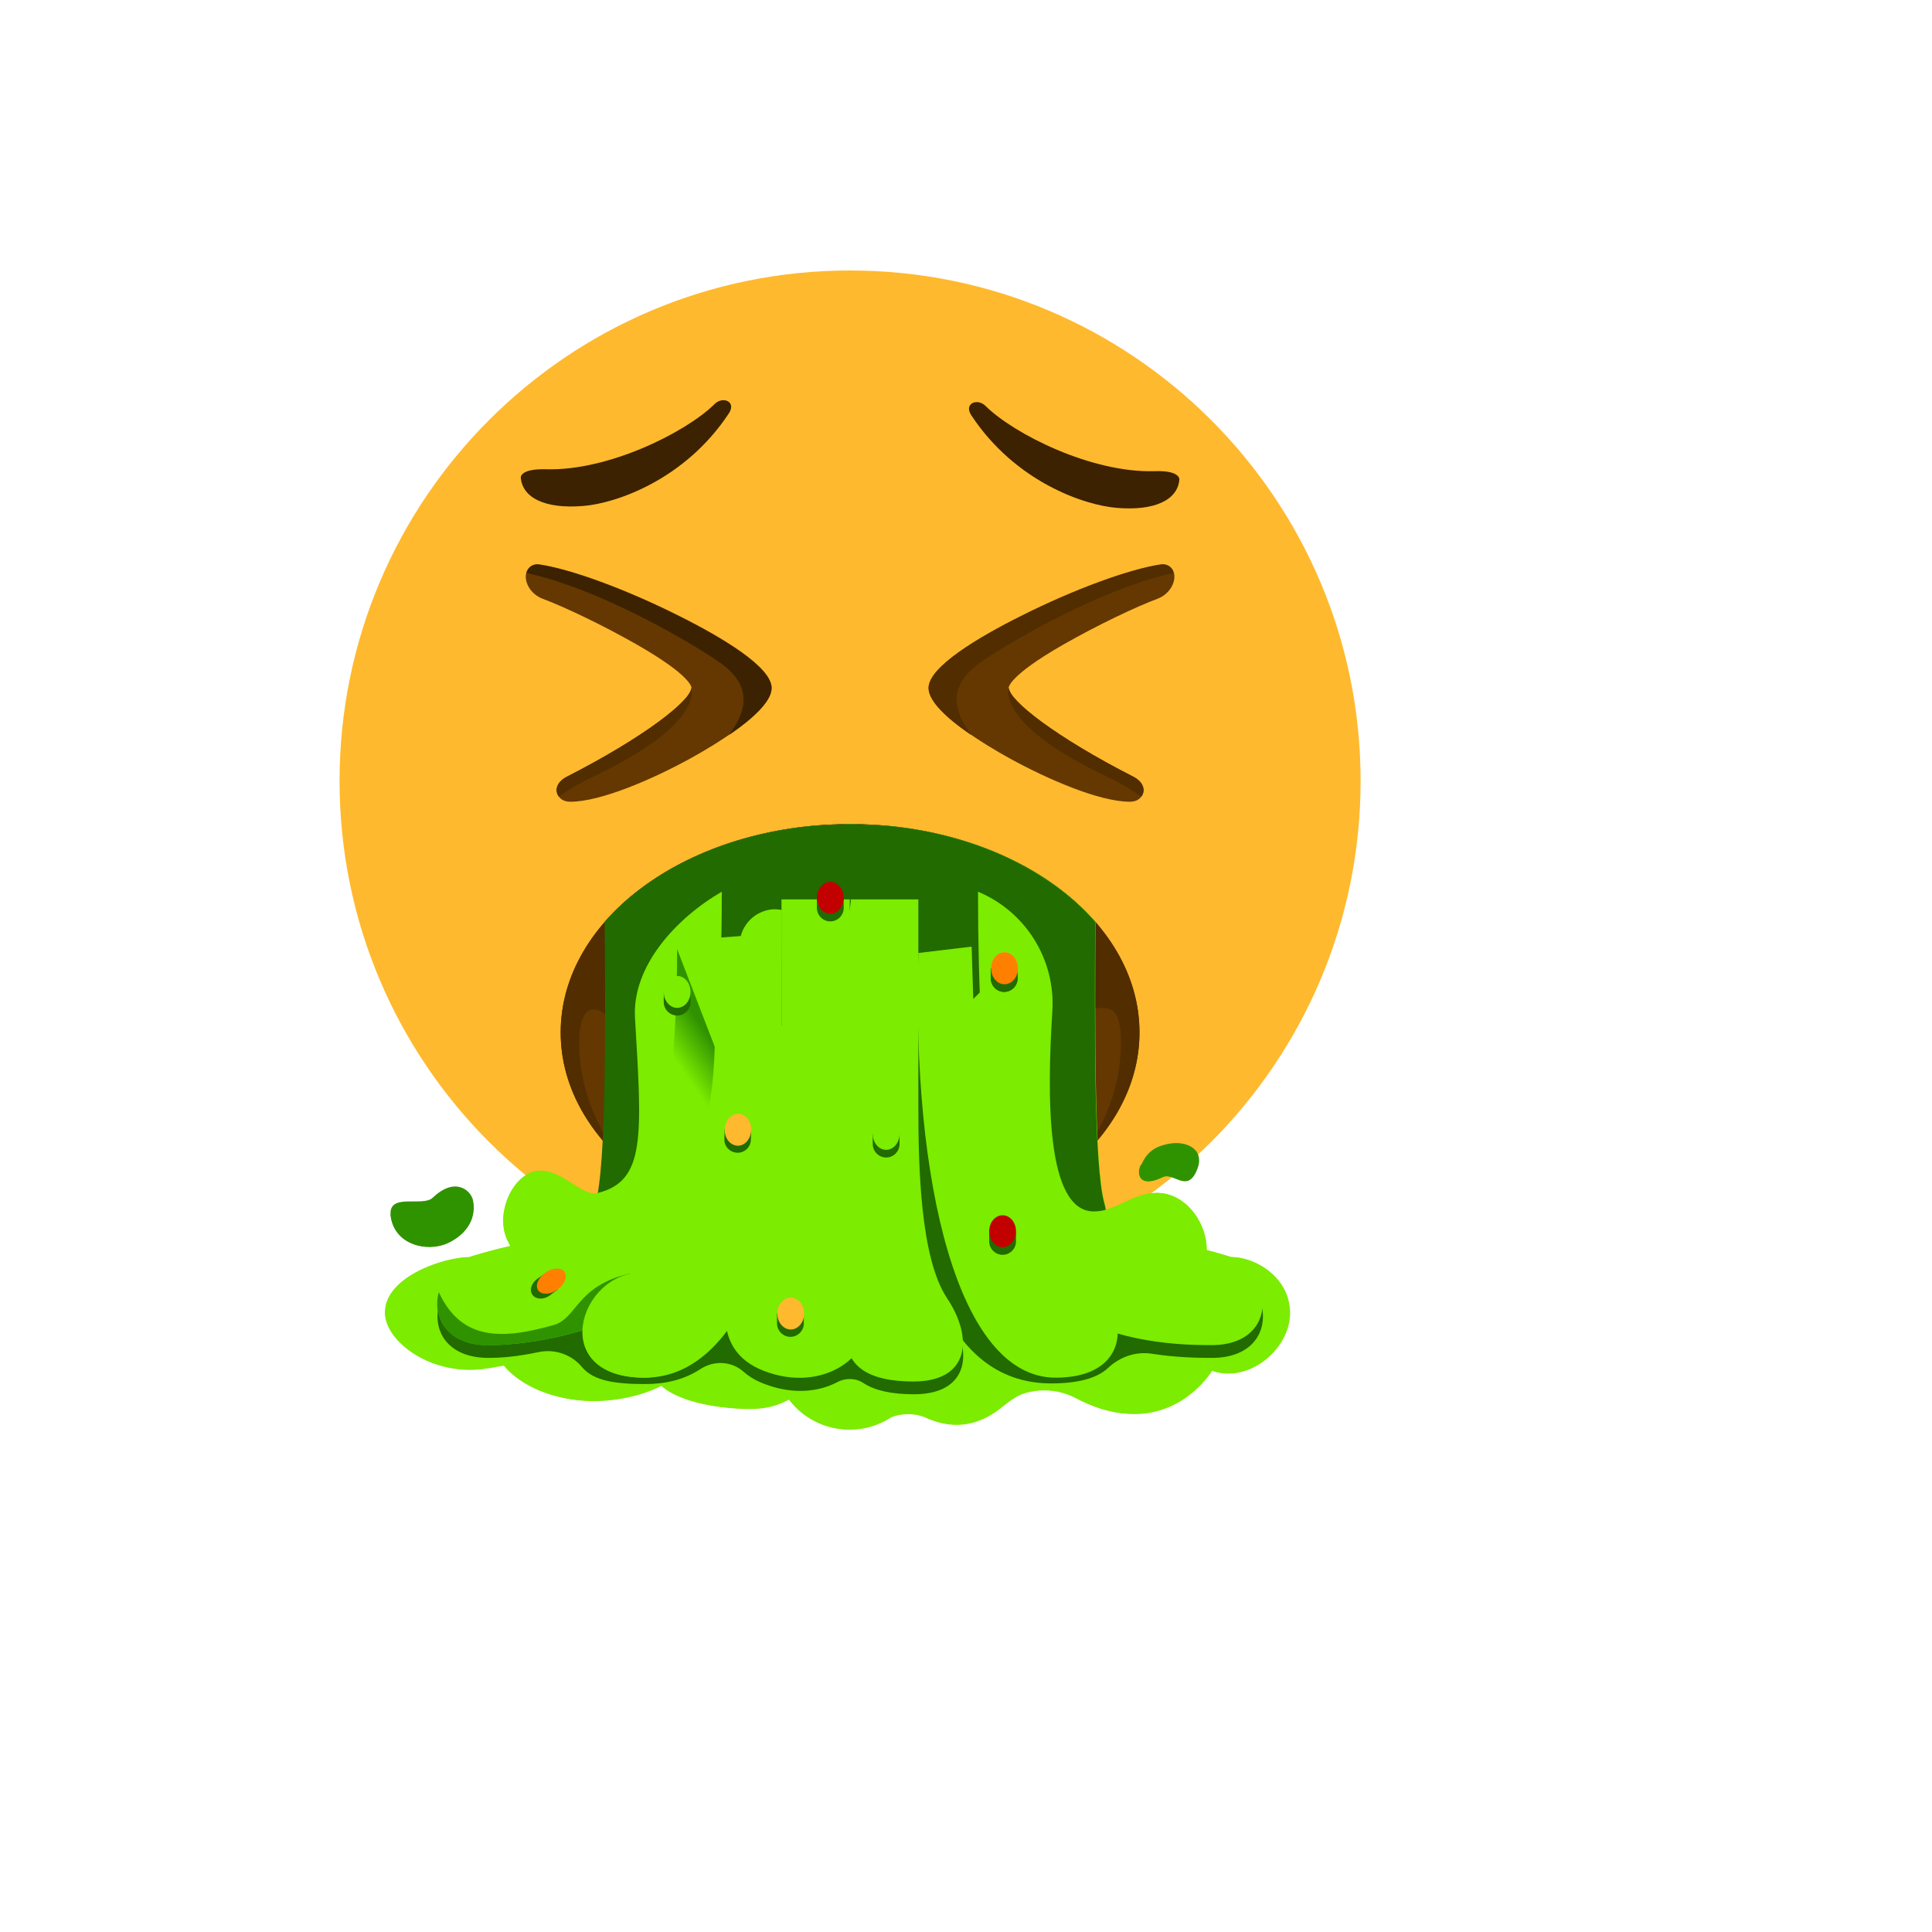 <svg xmlns="http://www.w3.org/2000/svg" version="1.1" xmlns:xlink="http://www.w3.org/1999/xlink" width="100%" height="100%" id="svgWorkerArea" viewBox="-25 -25 625 625" xmlns:idraw="https://idraw.muisca.co" style="background: white;"><defs id="defsdoc"><pattern id="patternBool" x="0" y="0" width="10" height="10" patternUnits="userSpaceOnUse" patternTransform="rotate(35)"><circle cx="5" cy="5" r="4" style="stroke: none;fill: #ff000070;"></circle></pattern><radialGradient id="paint0_radial" cx="0" cy="0" r="1" gradientUnits="userSpaceOnUse" gradientTransform="translate(34.004 24.03) scale(36.766)">
<stop stop-color="#FFE030" id="stopImp-826363417"></stop>
<stop offset="1" stop-color="#FFB92E" id="stopImp-637203975"></stop>
</radialGradient><radialGradient id="paint1_radial" cx="0" cy="0" r="1" gradientUnits="userSpaceOnUse" gradientTransform="translate(34.004 24.03) scale(28.925)">
<stop stop-color="#FFEA5F" id="stopImp-241813966"></stop>
<stop offset="1" stop-color="#FFBC47" stop-opacity="0" id="stopImp-283323820"></stop>
</radialGradient><radialGradient id="paint2_radial" cx="0" cy="0" r="1" gradientUnits="userSpaceOnUse" gradientTransform="translate(39.489 58.642) scale(22.908 8.286)">
<stop stop-color="#FF4C00" id="stopImp-826325640"></stop>
<stop offset="0.568" stop-color="#FF4C00" id="stopImp-674549700"></stop>
<stop offset="0.661" stop-color="#FF4C00" id="stopImp-454883342"></stop>
<stop offset="0.752" stop-color="#FB4C0B" stop-opacity="0.732" id="stopImp-440390426"></stop>
<stop offset="0.909" stop-color="#EF4B27" stop-opacity="0.268" id="stopImp-309171473"></stop>
<stop offset="1" stop-color="#E74A3A" stop-opacity="0" id="stopImp-42465608"></stop>
</radialGradient><radialGradient id="paint3_radial" cx="0" cy="0" r="1" gradientUnits="userSpaceOnUse" gradientTransform="translate(40 51.392) scale(15.056)">
<stop offset="0.001" stop-color="#7A4400" id="stopImp-615251175"></stop>
<stop offset="1" stop-color="#643800" id="stopImp-345441548"></stop>
</radialGradient><linearGradient id="paint4_linear" x1="22.715" y1="49.026" x2="40" y2="49.026" gradientUnits="userSpaceOnUse">
<stop offset="0.001" stop-color="#3C2200" id="stopImp-243068999"></stop>
<stop offset="1" stop-color="#512D00" id="stopImp-219050517"></stop>
</linearGradient><linearGradient id="paint5_linear" x1="40" y1="49.026" x2="57.285" y2="49.026" gradientUnits="userSpaceOnUse">
<stop offset="0.001" stop-color="#3C2200" id="stopImp-868021931"></stop>
<stop offset="1" stop-color="#512D00" id="stopImp-49985708"></stop>
</linearGradient><linearGradient id="paint6_linear" x1="54.509" y1="21.151" x2="53.068" y2="14.86" gradientUnits="userSpaceOnUse">
<stop offset="0.001" stop-color="#3C2200" id="stopImp-604507137"></stop>
<stop offset="1" stop-color="#7A4400" id="stopImp-853351324"></stop>
</linearGradient><linearGradient id="paint7_linear" x1="25.555" y1="21.073" x2="26.995" y2="14.783" gradientUnits="userSpaceOnUse">
<stop offset="0.001" stop-color="#3C2200" id="stopImp-619660110"></stop>
<stop offset="1" stop-color="#7A4400" id="stopImp-374024066"></stop>
</linearGradient><radialGradient id="paint8_radial" cx="0" cy="0" r="1" gradientUnits="userSpaceOnUse" gradientTransform="translate(52.023 30.53) rotate(-106.146) scale(7.209 4.664)">
<stop offset="0.001" stop-color="#7A4400" id="stopImp-326943491"></stop>
<stop offset="1" stop-color="#643800" id="stopImp-252078"></stop>
</radialGradient><linearGradient id="paint9_linear" x1="37.598" y1="35.505" x2="39.63" y2="75.886" gradientUnits="userSpaceOnUse">
<stop stop-color="#2F9300" id="stopImp-890947265"></stop>
<stop offset="1" stop-color="#7CEC00" id="stopImp-211227229"></stop>
</linearGradient><linearGradient id="paint10_linear" x1="22.156" y1="51.514" x2="58.392" y2="51.514" gradientUnits="userSpaceOnUse">
<stop stop-color="#216B00" id="stopImp-814464204"></stop>
<stop offset="0.147" stop-color="#2F9300" id="stopImp-815149914"></stop>
<stop offset="0.855" stop-color="#2F9300" id="stopImp-409404326"></stop>
<stop offset="0.9" stop-color="#2C8C00" id="stopImp-596774116"></stop>
<stop offset="0.968" stop-color="#257700" id="stopImp-127282120"></stop>
<stop offset="1" stop-color="#216B00" id="stopImp-334299317"></stop>
</linearGradient><linearGradient id="paint11_linear" x1="39.238" y1="54.706" x2="39.238" y2="83.597" gradientUnits="userSpaceOnUse">
<stop stop-color="#2F9300" id="stopImp-812158798"></stop>
<stop offset="1" stop-color="#7CEC00" id="stopImp-13902379"></stop>
</linearGradient><linearGradient id="paint12_linear" x1="26.167" y1="54.159" x2="24.58" y2="64.248" gradientUnits="userSpaceOnUse">
<stop stop-color="#2F9300" id="stopImp-679483840"></stop>
<stop offset="1" stop-color="#7CEC00" id="stopImp-378455277"></stop>
</linearGradient><linearGradient id="paint13_linear" x1="25.329" y1="56.269" x2="23.234" y2="74.555" gradientUnits="userSpaceOnUse">
<stop stop-color="#2F9300" id="stopImp-661708236"></stop>
<stop offset="1" stop-color="#7CEC00" id="stopImp-542053928"></stop>
</linearGradient><linearGradient id="paint14_linear" x1="28.668" y1="57.009" x2="17.62" y2="64.675" gradientUnits="userSpaceOnUse">
<stop stop-color="#2F9300" id="stopImp-585717457"></stop>
<stop offset="1" stop-color="#7CEC00" id="stopImp-666370633"></stop>
</linearGradient><linearGradient id="paint15_linear" x1="30.412" y1="52.544" x2="30.412" y2="74.287" gradientUnits="userSpaceOnUse">
<stop stop-color="#2F9300" id="stopImp-831678862"></stop>
<stop offset="1" stop-color="#7CEC00" id="stopImp-304711826"></stop>
</linearGradient><linearGradient id="paint16_linear" x1="36.993" y1="48.666" x2="36.802" y2="68.983" gradientUnits="userSpaceOnUse">
<stop stop-color="#2F9300" id="stopImp-358046307"></stop>
<stop offset="1" stop-color="#7CEC00" id="stopImp-828663292"></stop>
</linearGradient><linearGradient id="paint17_linear" x1="51.226" y1="55.546" x2="60.464" y2="68.499" gradientUnits="userSpaceOnUse">
<stop stop-color="#2F9300" id="stopImp-535111265"></stop>
<stop offset="1" stop-color="#7CEC00" id="stopImp-197213085"></stop>
</linearGradient><linearGradient id="paint18_linear" x1="54.929" y1="62.158" x2="55.754" y2="71.555" gradientUnits="userSpaceOnUse">
<stop stop-color="#2F9300" id="stopImp-832960019"></stop>
<stop offset="1" stop-color="#57C300" stop-opacity="0" id="stopImp-708831616"></stop>
</linearGradient><linearGradient id="paint19_linear" x1="49.267" y1="56.109" x2="53.743" y2="66.966" gradientUnits="userSpaceOnUse">
<stop stop-color="#2F9300" id="stopImp-359873549"></stop>
<stop offset="1" stop-color="#7CEC00" id="stopImp-206412867"></stop>
</linearGradient><linearGradient id="paint20_linear" x1="52.974" y1="52.982" x2="56.594" y2="65.458" gradientUnits="userSpaceOnUse">
<stop stop-color="#2F9300" id="stopImp-555612830"></stop>
<stop offset="1" stop-color="#7CEC00" id="stopImp-314695998"></stop>
</linearGradient><linearGradient id="paint21_linear" x1="41.285" y1="46.922" x2="43.191" y2="69.035" gradientUnits="userSpaceOnUse">
<stop stop-color="#2F9300" id="stopImp-516561570"></stop>
<stop offset="1" stop-color="#7CEC00" id="stopImp-952862638"></stop>
</linearGradient><linearGradient id="paint22_linear" x1="48.597" y1="48.106" x2="51.645" y2="76.392" gradientUnits="userSpaceOnUse">
<stop stop-color="#2F9300" id="stopImp-316445503"></stop>
<stop offset="1" stop-color="#7CEC00" id="stopImp-374134165"></stop>
</linearGradient><linearGradient id="paint23_linear" x1="23.936" y1="71.634" x2="19.412" y2="64.253" gradientUnits="userSpaceOnUse">
<stop stop-color="#2F9300" id="stopImp-705086545"></stop>
<stop offset="1" stop-color="#57C300" stop-opacity="0" id="stopImp-294507350"></stop>
</linearGradient><linearGradient id="paint24_linear" x1="39.279" y1="61.398" x2="29.438" y2="74.223" gradientUnits="userSpaceOnUse">
<stop stop-color="#2F9300" id="stopImp-103664584"></stop>
<stop offset="1" stop-color="#57C300" stop-opacity="0" id="stopImp-89432814"></stop>
</linearGradient><linearGradient id="paint25_linear" x1="32.244" y1="55.032" x2="28.308" y2="70.012" gradientUnits="userSpaceOnUse">
<stop stop-color="#2F9300" id="stopImp-602628679"></stop>
<stop offset="1" stop-color="#7CEC00" id="stopImp-906098747"></stop>
</linearGradient><linearGradient id="paint26_linear" x1="31.285" y1="58.478" x2="26.856" y2="73.906" gradientUnits="userSpaceOnUse">
<stop stop-color="#2F9300" id="stopImp-438582253"></stop>
<stop offset="1" stop-color="#57C300" stop-opacity="0" id="stopImp-264221339"></stop>
</linearGradient><linearGradient id="paint27_linear" x1="34.746" y1="47.608" x2="28.555" y2="64.846" gradientUnits="userSpaceOnUse">
<stop stop-color="#2F9300" id="stopImp-254296963"></stop>
<stop offset="1" stop-color="#7CEC00" id="stopImp-232633822"></stop>
</linearGradient><radialGradient id="paint28_radial" cx="0" cy="0" r="1" gradientUnits="userSpaceOnUse" gradientTransform="translate(49.172 62.388) scale(2.451)">
<stop stop-color="#FF0000" id="stopImp-422398344"></stop>
<stop offset="1" stop-color="#C20000" id="stopImp-353618174"></stop>
</radialGradient><radialGradient id="paint29_radial" cx="0" cy="0" r="1" gradientUnits="userSpaceOnUse" gradientTransform="translate(38.204 40.404) scale(3.978)">
<stop stop-color="#FF0000" id="stopImp-101851552"></stop>
<stop offset="1" stop-color="#C20000" id="stopImp-77439780"></stop>
</radialGradient><radialGradient id="paint30_radial" cx="0" cy="0" r="1" gradientUnits="userSpaceOnUse" gradientTransform="translate(48.411 46.642) scale(2.359)">
<stop stop-color="#FFE030" id="stopImp-768473476"></stop>
<stop offset="1" stop-color="#FFB92E" id="stopImp-383635960"></stop>
</radialGradient><radialGradient id="paint31_radial" cx="0" cy="0" r="1" gradientUnits="userSpaceOnUse" gradientTransform="translate(36.284 67.34) scale(2.591)">
<stop stop-color="#FFE030" id="stopImp-880615064"></stop>
<stop offset="1" stop-color="#FFB92E" id="stopImp-438788831"></stop>
</radialGradient><linearGradient id="paint32_linear" x1="15.729" y1="65.883" x2="14.556" y2="59.115" gradientUnits="userSpaceOnUse">
<stop stop-color="#2F9300" id="stopImp-24513077"></stop>
<stop offset="1" stop-color="#7CEC00" id="stopImp-345392190"></stop>
</linearGradient><linearGradient id="paint33_linear" x1="14.833" y1="64.197" x2="15.637" y2="55.984" gradientUnits="userSpaceOnUse">
<stop stop-color="#2F9300" id="stopImp-675943769"></stop>
<stop offset="1" stop-color="#7CEC00" id="stopImp-641124689"></stop>
</linearGradient><linearGradient id="paint34_linear" x1="57.902" y1="62.333" x2="60.116" y2="56.655" gradientUnits="userSpaceOnUse">
<stop stop-color="#2F9300" id="stopImp-51716833"></stop>
<stop offset="1" stop-color="#7CEC00" id="stopImp-216556153"></stop>
</linearGradient><linearGradient id="paint35_linear" x1="48.368" y1="48.774" x2="49.701" y2="46.87" gradientUnits="userSpaceOnUse">
<stop stop-color="#FF8000" id="stopImp-855176891"></stop>
<stop offset="1" stop-color="#FF9214" id="stopImp-271854016"></stop>
</linearGradient><linearGradient id="paint36_linear" x1="21.666" y1="68.427" x2="22.301" y2="65.697" gradientUnits="userSpaceOnUse">
<stop stop-color="#FF8000" id="stopImp-168107038"></stop>
<stop offset="1" stop-color="#FF9214" id="stopImp-321588171"></stop>
</linearGradient><linearGradient id="paint37_linear" x1="40" y1="39.975" x2="40" y2="47.737" gradientUnits="userSpaceOnUse">
<stop stop-color="#216B00" id="stopImp-108302162"></stop>
<stop offset="1" stop-color="#216B00" stop-opacity="0" id="stopImp-554722040"></stop>
</linearGradient><radialGradient id="paint38_radial" cx="0" cy="0" r="1" gradientUnits="userSpaceOnUse" gradientTransform="translate(32.529 56.246) rotate(1.538) scale(2.359)">
<stop stop-color="#FFE030" id="stopImp-478116029"></stop>
<stop offset="1" stop-color="#FFB92E" id="stopImp-128660483"></stop>
</radialGradient><linearGradient id="paint39_linear" x1="58.686" y1="60.557" x2="59.376" y2="58.247" gradientUnits="userSpaceOnUse">
<stop stop-color="#2F9300" id="stopImp-65297812"></stop>
<stop offset="1" stop-color="#57C300" stop-opacity="0" id="stopImp-737022681"></stop>
</linearGradient><linearGradient id="paint40_linear" x1="44.69" y1="28.535" x2="59.33" y2="28.535" gradientUnits="userSpaceOnUse">
<stop offset="0.001" stop-color="#3C2200" id="stopImp-736340670"></stop>
<stop offset="1" stop-color="#512D00" id="stopImp-535657291"></stop>
</linearGradient><linearGradient id="paint41_linear" x1="54.462" y1="30.686" x2="52.39" y2="37.71" gradientUnits="userSpaceOnUse">
<stop offset="0.001" stop-color="#3C2200" id="stopImp-675198357"></stop>
<stop offset="1" stop-color="#512D00" id="stopImp-744445495"></stop>
</linearGradient><radialGradient id="paint42_radial" cx="0" cy="0" r="1" gradientUnits="userSpaceOnUse" gradientTransform="translate(27.922 30.577) rotate(-73.854) scale(7.209 4.664)">
<stop offset="0.001" stop-color="#7A4400" id="stopImp-911353813"></stop>
<stop offset="1" stop-color="#643800" id="stopImp-570851780"></stop>
</radialGradient><linearGradient id="paint43_linear" x1="35.31" y1="28.535" x2="20.671" y2="28.535" gradientUnits="userSpaceOnUse">
<stop offset="0.001" stop-color="#3C2200" id="stopImp-398162975"></stop>
<stop offset="1" stop-color="#512D00" id="stopImp-218180957"></stop>
</linearGradient><linearGradient id="paint44_linear" x1="25.539" y1="30.686" x2="27.61" y2="37.71" gradientUnits="userSpaceOnUse">
<stop offset="0.001" stop-color="#3C2200" id="stopImp-734669792"></stop>
<stop offset="1" stop-color="#512D00" id="stopImp-381308742"></stop>
</linearGradient></defs><g id="fileImp-17752867" class="cosito"><path id="pathImp-358221977" fill="url(#paint0_radial)" class="grouped" d="M250 392.806C341.211 392.806 415.153 318.864 415.153 227.653 415.153 136.441 341.211 62.5 250 62.5 158.789 62.5 84.847 136.441 84.847 227.653 84.847 318.864 158.789 392.806 250 392.806 250 392.806 250 392.806 250 392.806"></path><path id="pathImp-879364049" fill="url(#paint1_radial)" opacity="0.5" class="grouped" d="M250 392.806C341.211 392.806 415.153 318.864 415.153 227.653 415.153 136.441 341.211 62.5 250 62.5 158.789 62.5 84.847 136.441 84.847 227.653 84.847 318.864 158.789 392.806 250 392.806 250 392.806 250 392.806 250 392.806"></path><path id="pathImp-515979676" fill="url(#paint2_radial)" opacity="0.24" class="grouped" d="M250 392.806C341.211 392.806 415.153 318.864 415.153 227.653 415.153 136.441 341.211 62.5 250 62.5 158.789 62.5 84.847 136.441 84.847 227.653 84.847 318.864 158.789 392.806 250 392.806 250 392.806 250 392.806 250 392.806"></path><path id="pathImp-599788187" fill="url(#paint3_radial)" class="grouped" d="M250.001 376.394C301.707 376.394 343.622 346.216 343.622 308.99 343.622 271.765 301.707 241.588 250.001 241.588 198.296 241.588 156.38 271.765 156.38 308.99 156.38 346.216 198.296 376.394 250.001 376.394 250.001 376.394 250.001 376.394 250.001 376.394"></path><path id="pathImp-975995885" fill="url(#paint4_linear)" class="grouped" d="M156.38 308.99C156.38 324.783 163.915 339.234 176.508 350.691 167.631 339.647 162.367 326.435 162.367 312.293 162.367 301.559 166.186 299.803 170.625 302.901 181.979 310.848 188.688 301.455 202.313 294.23 216.041 287.108 232.35 241.588 249.898 241.588 198.287 241.588 156.38 271.831 156.38 308.99 156.38 308.99 156.38 308.99 156.38 308.99"></path><path id="pathImp-793898185" fill="url(#paint5_linear)" class="grouped" d="M250 241.588C270.231 241.588 288.914 288.45 303.778 297.739 324.422 310.642 337.634 289.585 337.634 312.293 337.634 326.435 332.473 339.647 323.493 350.691 336.086 339.234 343.621 324.68 343.621 308.99 343.621 271.831 301.713 241.588 250 241.588 250 241.588 250 241.588 250 241.588"></path><path id="pathImp-324732706" fill="url(#paint6_linear)" class="grouped" d="M356.523 130.108C356.007 136.714 348.575 140.327 336.292 139.295 325.866 138.47 303.468 130.934 289.223 109.361 286.643 105.439 291.288 103.684 293.868 106.368 302.952 115.348 328.034 128.044 348.472 127.425 356.833 127.115 356.523 130.108 356.523 130.108 356.523 130.108 356.523 130.108 356.523 130.108"></path><path id="pathImp-82943521" fill="url(#paint7_linear)" class="grouped" d="M143.476 129.49C143.992 136.096 151.423 139.708 163.707 138.676 174.132 137.851 196.53 130.315 210.775 108.742 213.356 104.82 208.711 103.065 206.13 105.749 197.047 114.729 171.964 127.425 151.527 126.806 143.166 126.6 143.476 129.49 143.476 129.49 143.476 129.49 143.476 129.49 143.476 129.49"></path><path id="pathImp-583379962" fill="url(#paint8_radial)" class="grouped" d="M354.771 160.354C354.254 158.393 352.5 157.257 350.538 157.567 340.216 159.115 322.463 165.618 305.225 174.288 291.599 181.101 275.394 190.701 275.394 197.513 275.394 205.048 293.767 215.99 301.612 220.325 313.998 227.137 330.72 234.363 340.526 234.363 343.107 234.363 344.449 232.918 344.758 231.473 345.274 229.512 344.036 227.55 341.661 226.312 316.372 213.409 301.302 201.539 301.302 197.513 301.302 197.513 300.992 193.797 319.056 183.476 330.101 177.179 342.487 171.295 349.403 168.715 353.532 167.166 355.493 163.141 354.771 160.354 354.771 160.354 354.771 160.354 354.771 160.354"></path><path id="pathImp-31080666" fill="url(#paint9_linear)" class="grouped" d="M373.245 381.658C373.245 381.658 370.149 380.625 365.297 379.387 365.401 370.613 358.588 360.91 349.195 360.91 342.796 360.91 338.254 364.832 332.783 366.278 332.68 365.658 332.576 364.936 332.37 364.317 328.861 351.93 329.274 304.965 329.377 273.173 314.719 256.452 290.256 244.684 261.767 242.103 261.767 242.103 250.103 241.588 250.103 241.588 250.103 241.588 238.44 242.103 238.44 242.103 209.951 244.684 185.384 256.452 170.83 273.173 171.036 304.965 171.449 351.93 167.837 364.317 167.837 364.317 167.837 364.317 167.837 364.42 163.295 363.181 158.754 359.362 152.147 359.362 143.993 359.362 136.148 370.406 140.07 378.148 132.329 379.903 126.962 381.761 126.962 381.761 119.22 381.761 99.815 387.954 99.815 399.721 99.815 409.217 115.401 420.881 133.361 417.578 138.213 416.753 138.213 416.753 138.213 416.753 138.213 416.753 144.096 425.217 159.889 427.694 171.553 429.552 183.113 426.455 189.1 423.255 189.1 423.255 194.778 429.861 215.421 430.791 223.679 431.1 227.395 429.243 230.388 427.694 234.827 433.681 241.949 437.5 249.897 437.5 257.122 437.5 263.522 434.403 268.064 429.449 274.36 434.507 286.334 440.803 299.34 430.068 307.804 423.049 315.339 422.842 315.339 422.842 321.326 426.043 329.893 432.442 342.073 432.442 358.794 432.442 367.156 418.404 367.156 418.404 378.613 422.74 392.341 411.591 392.341 399.825 392.341 388.058 380.987 381.658 373.245 381.658 373.245 381.658 373.245 381.658 373.245 381.658"></path><path id="pathImp-599738603" fill="url(#paint10_linear)" class="grouped" d="M170.623 273.173C170.829 304.965 171.242 351.93 167.629 364.317 166.081 369.787 168.145 372.987 171.345 374.845 177.641 378.664 322.253 378.664 328.55 374.845 331.75 372.987 333.814 369.684 332.266 364.317 328.756 351.93 329.169 304.965 329.272 273.173 314.615 256.452 290.152 244.684 261.663 242.103 261.663 242.103 249.999 241.588 249.999 241.588 249.999 241.588 238.335 242.103 238.335 242.103 209.846 244.684 185.279 256.452 170.623 273.173 170.623 273.173 170.623 273.173 170.623 273.173"></path><path id="pathImp-215849359" fill="url(#paint11_linear)" class="grouped" d="M373.244 381.657C373.244 381.657 331.13 368.032 315.854 377.941 315.854 377.941 264.037 363.697 264.037 363.697 264.037 363.697 264.037 393.115 264.037 393.115 260.011 390.225 255.057 388.47 249.69 388.47 244.528 388.47 239.78 390.018 235.858 392.805 235.858 392.805 235.858 350.691 235.858 350.691 235.858 350.691 184.041 377.941 184.041 377.941 168.868 368.032 126.65 381.657 126.65 381.657 118.909 381.657 99.504 387.851 99.504 399.617 99.504 409.114 115.09 420.778 133.05 417.474 137.902 416.649 137.902 416.649 137.902 416.649 137.902 416.649 143.785 425.113 159.578 427.59 171.242 429.448 182.802 426.351 188.789 423.152 188.789 423.152 194.466 429.758 215.11 430.687 223.368 430.997 227.084 429.138 230.077 427.59 234.516 433.577 241.638 437.396 249.586 437.396 253.818 437.396 257.844 436.364 261.25 434.402 265.482 432.132 270.54 431.822 274.875 433.784 281.378 436.57 289.842 437.396 298.926 429.964 299.339 429.655 299.648 429.345 300.061 429.036 306.667 423.977 315.75 423.461 323.182 427.384 328.137 429.964 334.227 432.338 341.659 432.338 358.38 432.338 366.741 418.3 366.741 418.3 378.199 422.635 391.927 411.488 391.927 399.72 391.927 387.953 380.986 381.657 373.244 381.657 373.244 381.657 373.244 381.657 373.244 381.657"></path><path id="pathImp-195625139" fill="#216B00" class="grouped" d="M272.089 337.066C272.089 337.066 272.089 270.076 272.089 270.076 272.089 270.076 250 270.076 250 270.076 250 270.076 227.911 270.076 227.911 270.076 227.911 270.076 227.911 310.848 227.911 310.848 227.911 310.848 209.434 315.906 209.434 315.906 209.434 319.209 209.434 322.512 209.331 325.918 209.331 325.918 194.054 286.178 194.054 286.178 194.054 315.08 191.267 368.445 173.926 382.07 156.585 395.695 143.786 386.199 133.051 385.786 113.439 384.961 108.691 414.275 133.051 414.275 137.18 414.275 142.341 413.862 149.153 412.417 154.417 411.281 159.888 413.14 163.294 417.269 167.011 421.707 174.029 422.739 183.629 422.739 190.235 422.739 196.222 421.397 201.589 417.888 206.028 414.997 211.705 415.307 215.627 418.817 217.382 420.365 219.447 421.604 222.13 422.635 231.11 426.146 239.574 425.423 245.871 422.12 248.555 420.674 251.858 420.778 254.335 422.43 257.948 424.804 263.315 426.042 270.644 426.042 288.604 426.042 290.153 412.107 281.482 399.101 272.812 386.096 272.089 356.575 272.089 337.066 272.089 337.066 272.089 337.066 272.089 337.066"></path><path id="pathImp-135988611" fill="#216B00" class="grouped" d="M366.946 385.786C356.211 386.199 343.412 395.695 326.071 382.07 308.73 368.445 305.943 315.08 305.943 286.178 305.943 286.178 290.666 325.918 290.666 325.918 290.666 322.615 290.563 319.209 290.563 315.906 290.563 315.906 267.648 310.745 267.648 310.745 265.584 387.851 283.441 422.533 315.13 422.533 323.903 422.533 329.993 420.778 333.4 417.578 337.219 413.965 342.38 412.107 347.644 412.933 355.592 414.171 362.611 414.275 367.049 414.275 391.41 414.275 386.661 384.96 366.946 385.786 366.946 385.786 366.946 385.786 366.946 385.786"></path><path id="pathImp-705316262" fill="url(#paint12_linear)" class="grouped" d="M208.502 263.47C193.845 271.934 179.394 287.519 180.426 304.345 182.697 342.743 183.833 356.987 168.453 360.91 163.292 362.251 157.511 353.684 149.666 353.684 137.177 353.684 127.577 385.373 158.233 385.373 172.684 385.373 208.605 396.521 208.502 263.47 208.502 263.47 208.502 263.47 208.502 263.47"></path><path id="pathImp-890277082" fill="url(#paint13_linear)" class="grouped" d="M189.408 342.02C187.55 363.696 167.938 376.082 161.023 377.734 155.448 379.076 145.126 378.457 138.005 367.206 136.766 375.876 141.41 385.372 158.236 385.372 167.319 385.372 184.763 389.708 196.53 360.497 193.846 345.013 190.543 329.84 189.408 342.02 189.408 342.02 189.408 342.02 189.408 342.02"></path><path id="pathImp-220964603" fill="url(#paint14_linear)" class="grouped" d="M210.157 323.853C225.124 400.959 152.043 410.146 133.051 410.146 108.691 410.146 113.439 380.831 133.051 381.657 143.786 382.069 156.585 391.566 173.926 377.941 191.267 364.316 194.054 310.951 194.054 282.049 194.054 282.049 210.157 323.853 210.157 323.853 210.157 323.853 210.157 323.853 210.157 323.853"></path><path id="pathImp-914079450" fill="url(#paint15_linear)" class="grouped" d="M209.432 311.879C209.432 347.49 208.09 386.611 182.801 386.611 162.261 386.611 152.042 420.673 183.627 420.673 215.213 420.673 232.76 370.611 232.76 305.479 232.76 305.479 209.432 311.879 209.432 311.879 209.432 311.879 209.432 311.879 209.432 311.879"></path><path id="pathImp-547886296" fill="url(#paint16_linear)" class="grouped" d="M227.91 322.615C227.91 345.117 225.226 367.826 216.556 380.832 207.885 393.837 205.201 411.901 221.923 418.404 241.535 426.146 258.773 413.14 255.056 399.205 251.341 385.27 248.141 346.046 249.896 309.196 249.896 286.694 249.896 265.947 249.896 265.947 249.896 265.947 227.807 265.947 227.807 265.947 227.807 265.947 227.91 322.615 227.91 322.615 227.91 322.615 227.91 322.615 227.91 322.615"></path><path id="pathImp-86180143" fill="url(#paint17_linear)" class="grouped" d="M291.389 263.47C306.769 269.869 316.471 285.353 315.439 302.074 313.684 329.737 313.375 366.897 328.858 366.897 336.29 366.897 341.347 360.91 349.295 360.91 367.049 360.91 375.72 395.902 345.269 392.805 315.129 389.812 291.389 396.521 291.389 263.47 291.389 263.47 291.389 263.47 291.389 263.47"></path><path id="pathImp-647763281" fill="url(#paint18_linear)" class="grouped" d="M345.169 392.907C361.272 394.559 366.433 385.578 365.091 376.701 355.491 378.147 350.33 381.553 345.685 381.553 309.868 381.553 308.32 326.536 307.287 315.801 307.287 315.801 293.353 319.724 293.353 319.724 299.546 394.559 320.19 390.326 345.169 392.907 345.169 392.907 345.169 392.907 345.169 392.907"></path><path id="pathImp-103835184" fill="url(#paint19_linear)" class="grouped" d="M287.776 300.216C287.776 326.64 290.047 380.831 306.975 380.831 323.903 380.831 316.471 359.361 308.214 359.361 299.956 359.361 299.853 341.194 299.853 288.243 299.853 288.243 287.776 300.216 287.776 300.216 287.776 300.216 287.776 300.216 287.776 300.216"></path><path id="pathImp-489557356" fill="url(#paint20_linear)" class="grouped" d="M289.841 323.853C282.615 408.185 347.954 410.146 366.946 410.146 391.307 410.146 386.558 380.831 366.946 381.657 356.212 382.069 343.412 391.566 326.071 377.941 308.73 364.316 305.943 310.951 305.943 282.049 305.943 282.049 289.841 323.853 289.841 323.853 289.841 323.853 289.841 323.853 289.841 323.853"></path><path id="pathImp-134279045" fill="url(#paint21_linear)" class="grouped" d="M272.089 332.937C272.089 352.446 272.708 381.967 281.379 394.973 290.049 407.978 288.501 421.913 270.541 421.913 252.581 421.913 246.078 414.481 249.793 400.547 253.509 386.612 243.806 370.2 245.768 308.268 246.903 281.327 251.342 263.986 250 265.947 250 265.947 272.089 265.947 272.089 265.947 272.089 265.947 272.089 332.937 272.089 332.937 272.089 332.937 272.089 332.937 272.089 332.937"></path><path id="pathImp-283624064" fill="url(#paint22_linear)" class="grouped" d="M289.329 281.225C290.671 326.022 292.012 386.613 317.302 386.613 337.843 386.613 348.061 420.675 316.476 420.675 284.891 420.675 269.924 357.401 272.091 283.289 272.091 283.289 289.329 281.225 289.329 281.225 289.329 281.225 289.329 281.225 289.329 281.225"></path><path id="pathImp-98526293" fill="url(#paint23_linear)" class="grouped" d="M176.197 400.444C174.752 400.34 180.635 386.612 178.674 387.025 161.437 390.947 161.746 401.476 154.108 403.644 137.077 408.495 124.174 408.599 116.949 393.012 114.781 400.96 119.323 410.25 132.947 410.25 141.206 410.147 159.372 408.495 176.197 400.444 176.197 400.444 176.197 400.444 176.197 400.444"></path><path id="pathImp-150354560" fill="url(#paint24_linear)" class="grouped" d="M249.793 400.547C253.509 386.613 243.909 368.446 245.871 306.513 241.845 355.543 247.935 373.091 243.6 396.109 241.741 406.121 243.703 412.418 248.244 416.34 249.07 415.721 249.793 415.101 250.515 414.482 248.451 410.973 248.244 406.328 249.793 400.547 249.793 400.547 249.793 400.547 249.793 400.547"></path><path id="pathImp-317650250" fill="url(#paint25_linear)" class="grouped" d="M216.557 380.832C218.002 378.664 219.344 376.084 220.48 373.4 221.821 369.478 223.06 365.349 224.299 361.22 226.982 349.659 227.911 336.137 227.911 322.615 227.911 322.615 227.911 269.354 227.911 269.354 226.26 269.044 224.505 269.044 222.751 269.56 217.899 270.902 214.39 275.34 214.287 280.398 213.357 318.693 206.132 386.612 182.701 386.612 162.16 386.612 151.941 420.675 183.527 420.675 193.333 420.675 202.21 412.004 209.951 398.07 210.57 392.289 213.048 386.096 216.557 380.832 216.557 380.832 216.557 380.832 216.557 380.832"></path><path id="pathImp-234907423" fill="url(#paint26_linear)" class="grouped" d="M221.408 277.301C229.15 348.007 208.918 386.199 191.99 386.199 175.062 386.199 177.849 363.284 193.229 353.168 207.473 343.878 206.647 316.732 206.028 278.437 206.028 278.437 221.408 277.301 221.408 277.301 221.408 277.301 221.408 277.301 221.408 277.301"></path><path id="pathImp-894313041" fill="url(#paint27_linear)" class="grouped" d="M221.408 277.301C229.15 348.007 209.848 380.831 192.92 380.831 175.992 380.831 177.849 363.284 193.333 353.168 207.577 343.878 206.751 316.732 206.132 278.437 206.132 278.437 221.408 277.301 221.408 277.301 221.408 277.301 221.408 277.301 221.408 277.301"></path><path id="pathImp-813127760" fill="#216B00" class="grouped" d="M198.391 299.184C198.391 301.558 196.43 303.519 194.056 303.519 191.682 303.519 189.721 301.558 189.721 299.184 189.721 297.326 189.721 295.881 189.721 295.881 190.134 295.674 197.772 295.881 198.288 295.881 198.391 295.881 198.391 296.81 198.391 299.184 198.391 299.184 198.391 299.184 198.391 299.184"></path><path id="pathImp-604816875" fill="#7CEC00" class="grouped" d="M194.056 301.042C196.45 301.042 198.391 298.731 198.391 295.881 198.391 293.031 196.45 290.72 194.056 290.72 191.661 290.72 189.721 293.031 189.721 295.881 189.721 298.731 191.661 301.042 194.056 301.042 194.056 301.042 194.056 301.042 194.056 301.042"></path><path id="pathImp-483562373" fill="#216B00" class="grouped" d="M266.001 345.117C266.001 347.491 264.04 349.452 261.666 349.452 259.292 349.452 257.33 347.491 257.33 345.117 257.33 343.259 257.33 341.814 257.33 341.814 257.743 341.607 265.382 341.814 265.897 341.814 266.001 341.814 266.001 342.743 266.001 345.117 266.001 345.117 266.001 345.117 266.001 345.117"></path><path id="pathImp-1030430" fill="#7CEC00" class="grouped" d="M261.666 346.975C264.06 346.975 266.001 344.664 266.001 341.814 266.001 338.964 264.06 336.653 261.666 336.653 259.271 336.653 257.33 338.964 257.33 341.814 257.33 344.664 259.271 346.975 261.666 346.975 261.666 346.975 261.666 346.975 261.666 346.975"></path><path id="pathImp-687757229" fill="#216B00" class="grouped" d="M303.676 376.599C303.676 378.974 301.715 380.935 299.341 380.935 296.967 380.935 295.006 378.974 295.006 376.599 295.006 374.741 295.006 373.296 295.006 373.296 295.418 373.089 303.057 373.296 303.573 373.296 303.676 373.296 303.676 374.225 303.676 376.599 303.676 376.599 303.676 376.599 303.676 376.599"></path><path id="pathImp-936875983" fill="url(#paint28_radial)" class="grouped" d="M299.341 378.457C301.735 378.457 303.676 376.147 303.676 373.296 303.676 370.446 301.735 368.135 299.341 368.135 296.947 368.135 295.006 370.446 295.006 373.296 295.006 376.147 296.947 378.457 299.341 378.457 299.341 378.457 299.341 378.457 299.341 378.457"></path><path id="pathImp-20339054" fill="#216B00" class="grouped" d="M247.938 268.734C247.938 271.108 245.976 273.069 243.602 273.069 241.228 273.069 239.267 271.108 239.267 268.734 239.267 266.876 239.267 265.431 239.267 265.431 239.68 265.224 247.318 265.431 247.834 265.431 247.938 265.431 247.938 266.36 247.938 268.734 247.938 268.734 247.938 268.734 247.938 268.734"></path><path id="pathImp-267438850" fill="url(#paint29_radial)" class="grouped" d="M243.602 270.592C245.996 270.592 247.938 268.281 247.938 265.431 247.938 262.581 245.996 260.27 243.602 260.27 241.208 260.27 239.267 262.581 239.267 265.431 239.267 268.281 241.208 270.592 243.602 270.592 243.602 270.592 243.602 270.592 243.602 270.592"></path><path id="pathImp-200738721" fill="#216B00" class="grouped" d="M304.192 291.545C304.192 293.92 302.231 295.881 299.857 295.881 297.483 295.881 295.522 293.92 295.522 291.545 295.522 289.687 295.522 288.242 295.522 288.242 295.935 288.036 303.573 288.242 304.089 288.242 304.192 288.242 304.192 289.171 304.192 291.545 304.192 291.545 304.192 291.545 304.192 291.545"></path><path id="pathImp-541348933" fill="url(#paint30_radial)" class="grouped" d="M299.962 293.403C302.356 293.403 304.298 291.092 304.298 288.243 304.298 285.392 302.356 283.081 299.962 283.081 297.568 283.081 295.627 285.392 295.627 288.243 295.627 291.092 297.568 293.403 299.962 293.403 299.962 293.403 299.962 293.403 299.962 293.403"></path><path id="pathImp-769064007" fill="#216B00" class="grouped" d="M235.035 403.128C235.035 405.502 233.073 407.463 230.699 407.463 228.325 407.463 226.364 405.502 226.364 403.128 226.364 401.27 226.364 399.825 226.364 399.825 226.777 399.619 234.415 399.825 234.932 399.825 235.035 399.928 235.035 400.754 235.035 403.128 235.035 403.128 235.035 403.128 235.035 403.128"></path><path id="pathImp-450731663" fill="url(#paint31_radial)" class="grouped" d="M230.805 405.089C233.199 405.089 235.14 402.778 235.14 399.928 235.14 397.077 233.199 394.767 230.805 394.767 228.41 394.767 226.469 397.077 226.469 399.928 226.469 402.778 228.41 405.089 230.805 405.089 230.805 405.089 230.805 405.089 230.805 405.089"></path><path id="pathImp-384505252" fill="url(#paint32_linear)" class="grouped" d="M114.986 362.459C111.786 365.556 100.638 360.704 101.361 368.136 102.393 377.736 113.128 380.213 119.734 377.219 126.341 374.226 129.231 368.652 127.992 363.182 127.269 360.085 122.212 355.543 114.986 362.459 114.986 362.459 114.986 362.459 114.986 362.459"></path><path id="pathImp-996021978" fill="url(#paint33_linear)" class="grouped" d="M127.787 368.653C121.593 375.156 109.001 377.013 101.362 367.827 101.362 367.93 101.362 368.034 101.362 368.034 102.395 377.633 113.129 380.11 119.736 377.117 124.071 375.156 126.754 372.059 127.787 368.653 127.787 368.653 127.787 368.653 127.787 368.653"></path><path id="pathImp-238399223" fill="url(#paint34_linear)" class="grouped" d="M351.158 355.751C354.461 354.099 358.59 360.395 361.687 354.615 365.712 346.977 359.002 344.087 353.738 344.912 348.474 345.738 345.894 347.802 344.036 352.241 342.9 354.718 343.623 359.363 351.158 355.751 351.158 355.751 351.158 355.751 351.158 355.751"></path><path id="pathImp-563215652" fill="#216B00" class="grouped" d="M304.192 291.545C304.192 293.92 302.231 295.881 299.857 295.881 297.483 295.881 295.522 293.92 295.522 291.545 295.522 289.687 295.522 288.242 295.522 288.242 295.935 288.036 303.573 288.242 304.089 288.242 304.192 288.242 304.192 289.171 304.192 291.545 304.192 291.545 304.192 291.545 304.192 291.545"></path><path id="pathImp-658209088" fill="url(#paint35_linear)" class="grouped" d="M299.962 293.403C302.356 293.403 304.298 291.092 304.298 288.243 304.298 285.392 302.356 283.081 299.962 283.081 297.568 283.081 295.627 285.392 295.627 288.243 295.627 291.092 297.568 293.403 299.962 293.403 299.962 293.403 299.962 293.403 299.962 293.403"></path><path id="pathImp-411674418" fill="#216B00" class="grouped" d="M152.764 394.149C150.803 395.49 148.429 395.387 147.294 393.942 146.159 392.394 146.881 390.123 148.842 388.678 150.391 387.543 151.526 386.82 151.526 386.82 151.836 387.026 155.242 391.981 155.448 392.291 155.345 392.187 154.623 392.703 152.764 394.149 152.764 394.149 152.764 394.149 152.764 394.149"></path><path id="pathImp-974602368" fill="url(#paint36_linear)" class="grouped" d="M155.346 392.187C153.074 393.839 150.287 393.942 149.152 392.497 148.017 390.949 149.049 388.368 151.423 386.716 153.694 385.065 156.481 384.962 157.616 386.407 158.649 387.955 157.72 390.536 155.346 392.187 155.346 392.187 155.346 392.187 155.346 392.187"></path><path id="pathImp-195852593" fill="url(#paint37_linear)" class="grouped" d="M329.377 273.173C314.72 256.452 290.257 244.684 261.768 242.103 261.768 242.103 250.104 241.588 250.104 241.588 250.104 241.588 238.44 242.103 238.44 242.103 209.951 244.684 185.385 256.452 170.831 273.173 170.831 279.057 170.934 285.456 170.934 292.062 174.34 285.147 185.488 273.276 190.649 275.031 195.81 276.786 197.668 266.567 207.164 272.45 207.164 272.45 208.506 259.857 225.744 260.27 236.789 260.58 244.53 255.213 249.898 255.935 254.852 256.554 267.032 255.419 272.709 261.096 272.709 261.096 283.857 260.064 290.773 268.115 290.773 268.115 303.675 268.321 308.527 275.857 308.527 275.857 322.668 277.611 329.377 293.714 329.274 286.488 329.274 279.572 329.377 273.173 329.377 273.173 329.377 273.173 329.377 273.173"></path><path id="pathImp-936556475" fill="#216B00" class="grouped" d="M217.9 343.776C217.797 346.15 215.835 348.008 213.461 347.905 211.087 347.801 209.23 345.84 209.333 343.466 209.333 341.608 209.436 340.163 209.436 340.163 209.848 340.06 217.487 340.37 218.003 340.37 218.003 340.576 218.003 341.402 217.9 343.776 217.9 343.776 217.9 343.776 217.9 343.776"></path><path id="pathImp-882899075" fill="url(#paint38_radial)" class="grouped" d="M218.005 340.575C217.902 343.466 215.941 345.736 213.566 345.633 211.192 345.53 209.335 343.156 209.438 340.369 209.541 337.479 211.502 335.208 213.876 335.311 216.25 335.414 218.108 337.685 218.005 340.575 218.005 340.575 218.005 340.575 218.005 340.575"></path><path id="pathImp-726194584" fill="url(#paint39_linear)" class="grouped" d="M361.58 354.51C361.684 354.201 361.89 353.891 361.993 353.684 356.832 356.058 356.11 350.794 352.084 352.962 346.304 356.058 344.446 353.994 344.136 351.62 344.033 351.827 343.93 352.033 343.826 352.342 342.795 354.82 343.517 359.465 351.052 355.852 354.458 354.097 358.587 360.394 361.58 354.51 361.58 354.51 361.58 354.51 361.58 354.51"></path><path id="pathImp-59108892" fill="url(#paint40_linear)" class="grouped" d="M350.538 157.669C340.216 159.218 322.462 165.72 305.225 174.391 291.599 181.203 275.394 190.803 275.394 197.615 275.394 201.951 281.587 207.525 288.297 212.169 288.606 212.376 288.812 212.48 289.019 212.686 289.019 212.686 289.019 212.686 289.123 212.686 283.651 205.254 281.277 197.202 291.806 189.564 298.515 184.713 329.275 165.927 354.667 160.353 354.254 158.495 352.5 157.359 350.538 157.669 350.538 157.669 350.538 157.669 350.538 157.669"></path><path id="pathImp-96838555" fill="url(#paint41_linear)" class="grouped" d="M344.858 231.473C345.374 229.512 344.135 227.55 341.762 226.312 316.473 213.409 301.402 201.539 301.402 197.513 301.402 197.513 296.551 209.074 333.917 226.621 337.529 228.273 341.865 231.06 344.239 232.711 344.548 232.299 344.755 231.886 344.858 231.473 344.858 231.473 344.858 231.473 344.858 231.473"></path><path id="pathImp-502401303" fill="url(#paint42_radial)" class="grouped" d="M145.231 160.354C145.747 158.393 147.502 157.257 149.463 157.567 159.785 159.115 177.539 165.618 194.777 174.288 208.402 181.101 224.608 190.701 224.608 197.513 224.608 205.048 206.234 215.99 198.39 220.325 186.003 227.137 169.282 234.363 159.476 234.363 156.895 234.363 155.553 232.918 155.244 231.473 154.728 229.512 155.966 227.55 158.34 226.312 183.629 213.409 198.7 201.539 198.7 197.513 198.7 197.513 199.009 193.797 180.946 183.476 169.901 177.179 157.515 171.295 150.599 168.715 146.47 167.166 144.509 163.141 145.231 160.354 145.231 160.354 145.231 160.354 145.231 160.354"></path><path id="pathImp-66976730" fill="url(#paint43_linear)" class="grouped" d="M149.465 157.669C159.787 159.218 177.541 165.72 194.779 174.391 208.404 181.203 224.609 190.803 224.609 197.615 224.609 201.951 218.417 207.525 211.707 212.169 211.397 212.376 211.191 212.48 210.984 212.686 210.984 212.686 210.984 212.686 210.881 212.686 216.352 205.254 218.726 197.202 208.197 189.564 201.488 184.713 170.729 165.927 145.336 160.353 145.749 158.495 147.504 157.359 149.465 157.669 149.465 157.669 149.465 157.669 149.465 157.669"></path><path id="pathImp-486240855" fill="url(#paint44_linear)" class="grouped" d="M155.142 231.473C154.626 229.512 155.865 227.55 158.239 226.312 183.528 213.409 198.599 201.539 198.599 197.513 198.599 197.513 203.45 209.074 166.084 226.621 162.471 228.273 158.136 231.06 155.762 232.711 155.452 232.299 155.246 231.886 155.142 231.473 155.142 231.473 155.142 231.473 155.142 231.473"></path></g></svg>